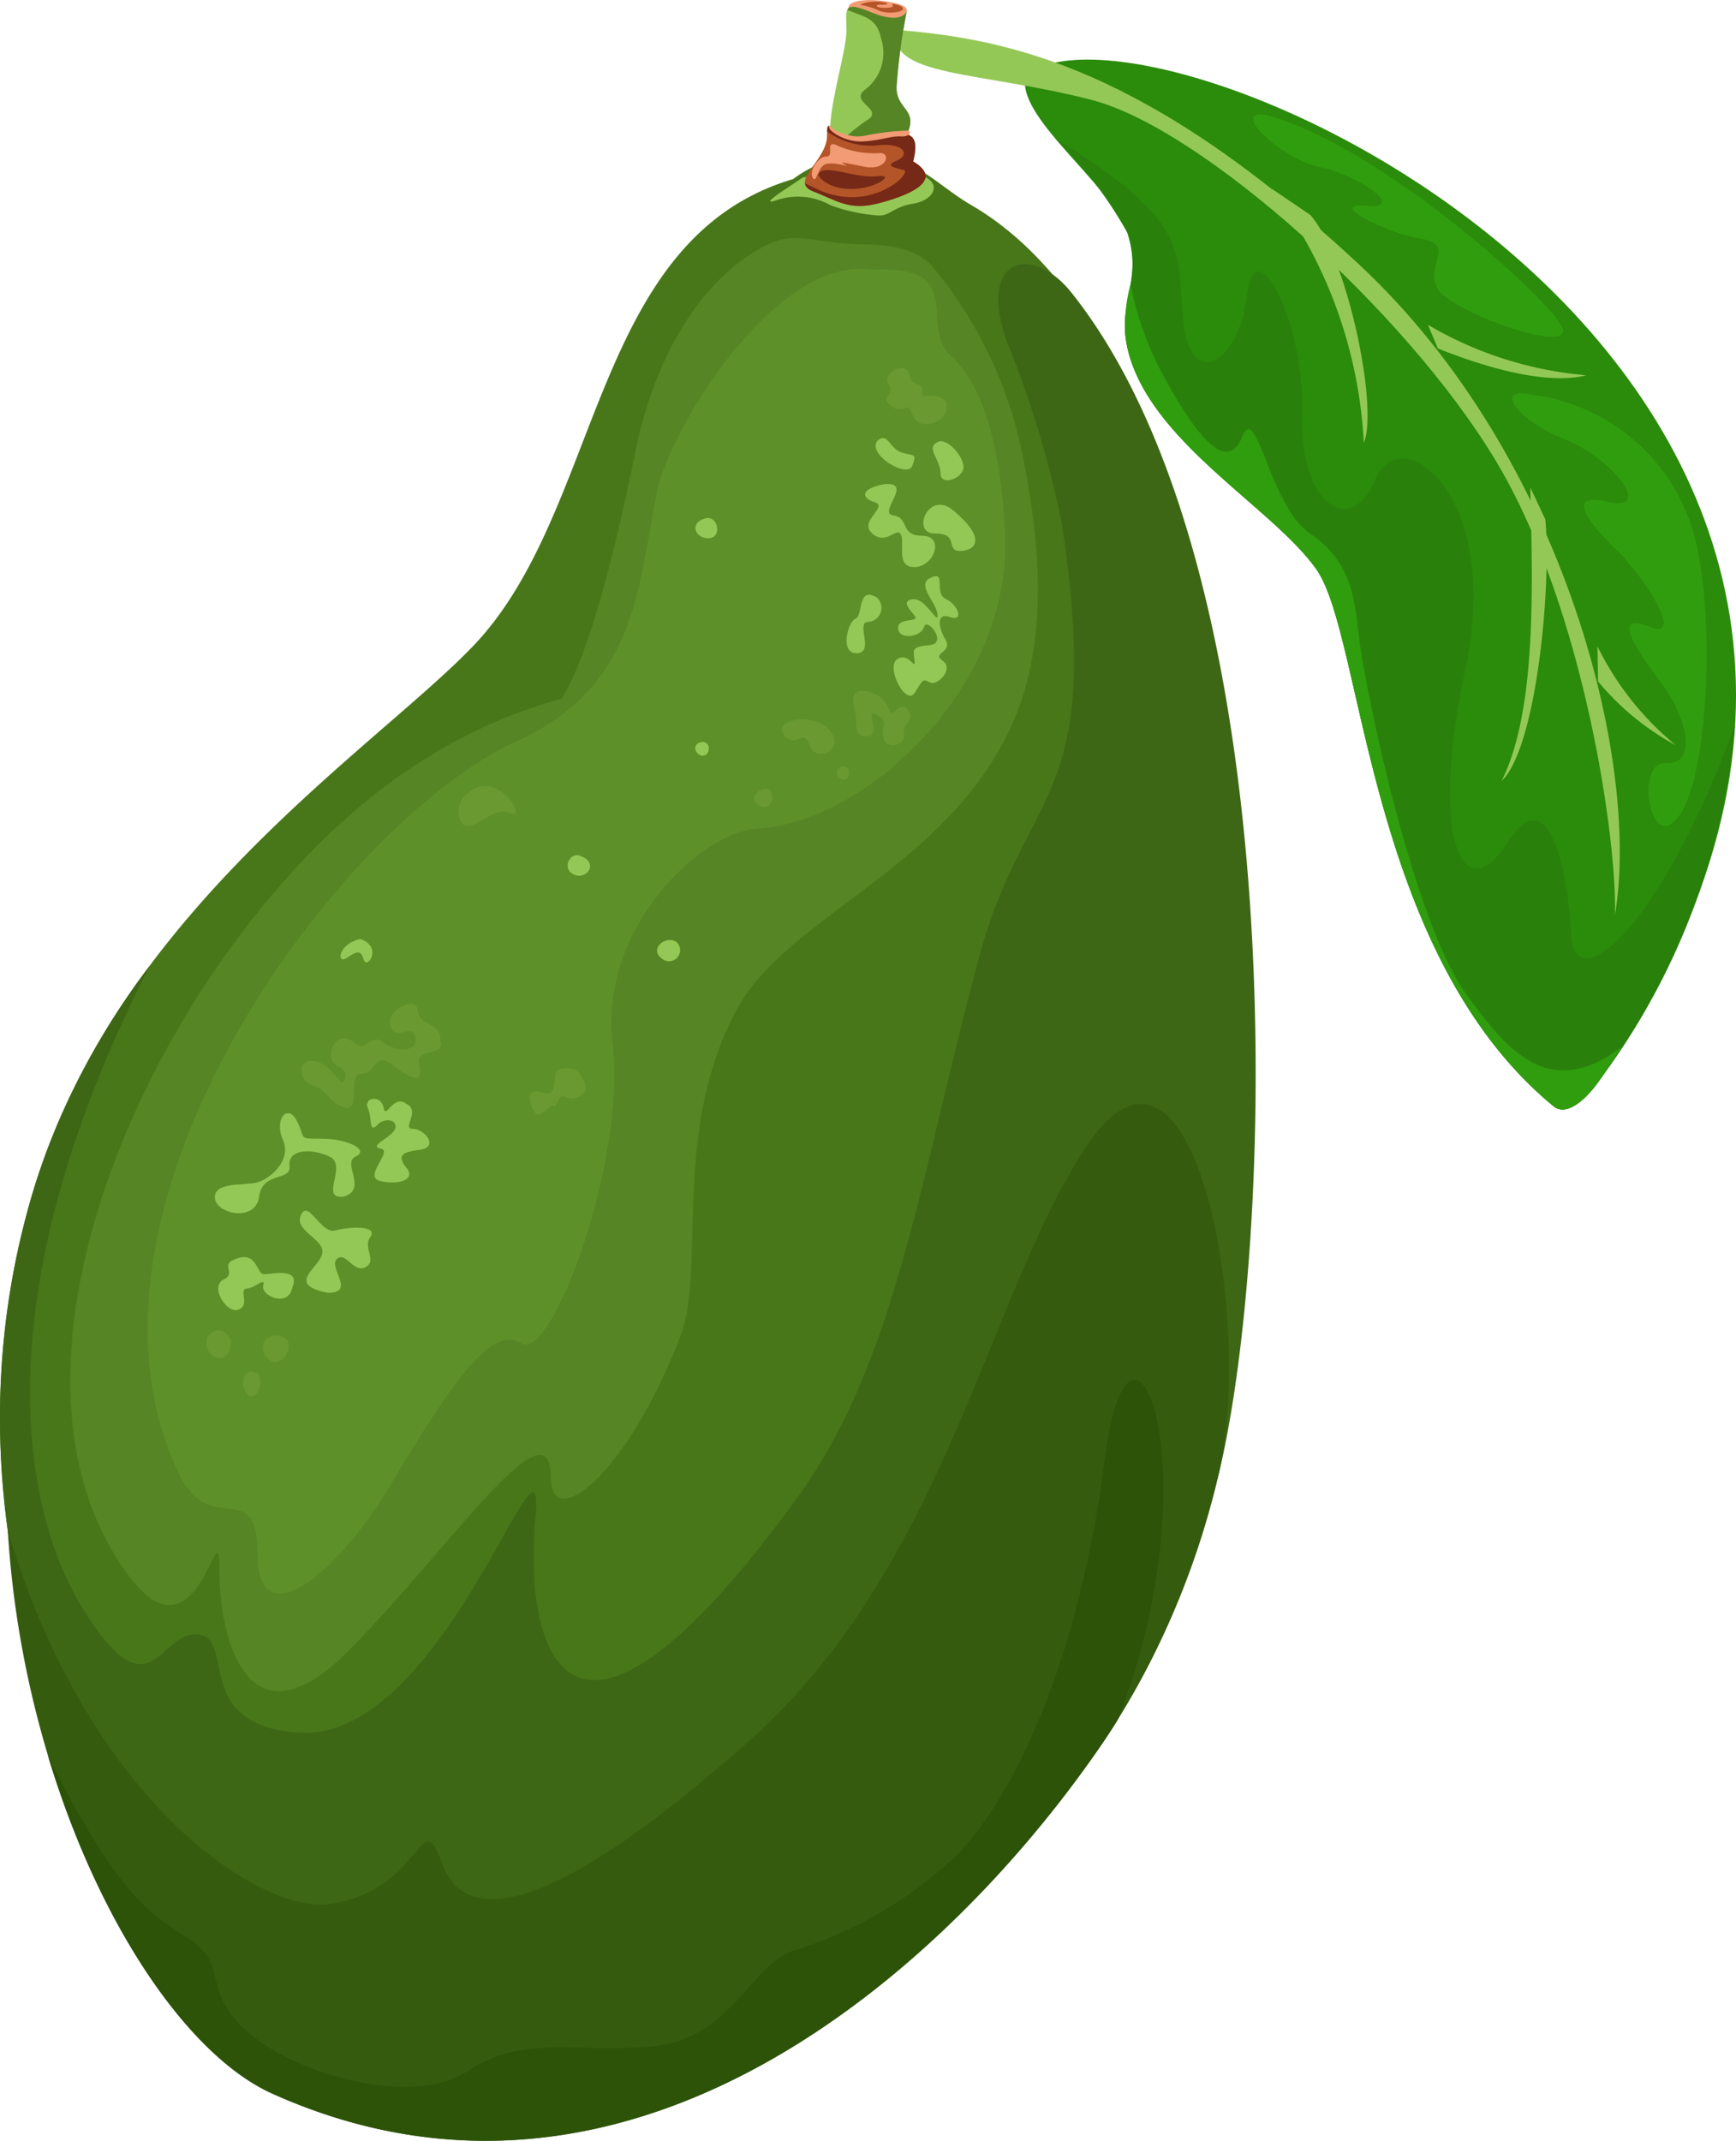 <svg xmlns="http://www.w3.org/2000/svg" xmlns:xlink="http://www.w3.org/1999/xlink" width="54.498" height="67.199" viewBox="0 0 54.498 67.199">
  <defs>
    <clipPath id="clip-path">
      <rect id="Rectangle_1394" data-name="Rectangle 1394" width="54.498" height="67.2" fill="none"/>
    </clipPath>
  </defs>
  <g id="Group_12045" data-name="Group 12045" clip-path="url(#clip-path)">
    <path id="Path_11755" data-name="Path 11755" d="M154.559,9.465c-.43,1.251,2.688,3.443,3.179,4.962s-.339,2.177.005,3.635c.683,2.911,4.526,4.946,5.924,6.916,1.493,2.116,1.58,12.034,7.448,16.859.4.329,1.012-.187,1.478-.866,14.93-21.679-13.968-34.716-18.034-31.506" transform="translate(-122.343 -7.111)" fill="#2b8b0b" fill-rule="evenodd"/>
    <path id="Path_11756" data-name="Path 11756" d="M159.018,20.784a12.934,12.934,0,0,1,2.283,2.987c.486,1.514-.339,2.177.005,3.635.683,2.911,4.526,4.946,5.923,6.916,1.494,2.116,1.58,12.035,7.448,16.86.4.329,1.012-.187,1.478-.866a21.823,21.823,0,0,0,4.217-11.1c-2.385,6.5-5.032,8.587-5.144,6.6-.116-2.1-.7-4.946-2.015-2.891s-2.476.051-1.306-5.463-2.035-7.858-2.825-5.959-2.4.724-2.3-2.061-1.468-5.913-1.726-3.726-1.817,3.043-2.015.719c-.182-2.142.238-3.022-4.025-5.645" transform="translate(-125.906 -16.456)" fill="#29810b" fill-rule="evenodd"/>
    <path id="Path_11757" data-name="Path 11757" d="M169.768,42.861a4.479,4.479,0,0,0-.091,2.025c.684,2.911,4.526,4.946,5.924,6.916,1.493,2.116,1.58,12.034,7.447,16.86.4.329,1.013-.187,1.478-.866.233-.334.451-.668.663-1-2.278,1.731-3.6.122-4.891-1.666-1.7-2.359-3.2-9.812-3.347-11.1s-.233-2.45-1.539-3.341-1.676-4.2-2.147-3.028-1.468-.03-2.617-2.218a10.167,10.167,0,0,1-.881-2.587" transform="translate(-134.277 -33.936)" fill="#309d0e" fill-rule="evenodd"/>
    <path id="Path_11758" data-name="Path 11758" d="M157.742,32.308c.086-2.233-.932-9.63-3.757-14.318S144.781,7.6,141.338,6.7s-6.546-.734-6.1-2.2c3.559.284,7.9,1.24,14.454,7.341s8.865,15.811,8.045,20.474" transform="translate(-107.046 -3.557)" fill="#94c856" fill-rule="evenodd"/>
    <path id="Path_11759" data-name="Path 11759" d="M24.906,24.017C18.526,25.9,18.931,34.411,14.861,38.669,11.8,41.869,3.733,47.018,1.085,55.645s0,16.7,3.063,21.7,2.207,4.207,4.713,5.878,8.642,2.334,12.677-.035,13.082-5.007,16.282-17.948c2.85-11.533,1.742-35.121-7.321-40.4-.972-.562-1.615-1.347-2.81-1.559a3.859,3.859,0,0,0-2.785.734" transform="translate(0 -18.398)" fill="#48771a" fill-rule="evenodd"/>
    <path id="Path_11760" data-name="Path 11760" d="M120.868,25.83c.668.253.37.785-.268.886s-.734.405-1.119.37a5.576,5.576,0,0,1-1.473-.319,2.077,2.077,0,0,0-1.676-.167c-.719.253.521-.5.79-.7a9.362,9.362,0,0,1,3.746-.066" transform="translate(-91.933 -20.323)" fill="#94c856" fill-rule="evenodd"/>
    <path id="Path_11761" data-name="Path 11761" d="M34.974,36.069c-1-.051-1.681-.365-2.455.02-2.3,1.129-3.635,3.863-4.157,6.41-.552,2.709-1.4,6.369-2.339,7.863a15.521,15.521,0,0,0-4.172,1.818c-7.523,4.511-14.758,18.581-9.4,25.729,2.192,2.916,2.83-2.374,2.83-.187s.911,5.66,4.015,2.557,6.389-8.03,6.389-5.473c0,1.721,2.349.015,4.06-4.415.825-2.136-.284-6.349,1.737-10.207,1.564-2.987,6.526-4.42,8.622-8.885,1.18-2.506.977-5.564.456-8.247a13.43,13.43,0,0,0-2.926-6.3c-.7-.7-1.721-.628-2.663-.678" transform="translate(-8.393 -28.425)" fill="#558525" fill-rule="evenodd"/>
    <path id="Path_11762" data-name="Path 11762" d="M44.936,40.558c-2.947-.425-6.3,4.962-6.7,6.967-.613,3.048-.618,6.121-4.45,7.862-5.442,2.471-14.495,14.536-10.591,22.9,1.023,2.192,2.5.061,2.5,2.587s2.349.871,4.177-2.177,3.139-5.053,4.1-4.44,3.306-5.746,2.871-9.407S39.66,58.182,41.4,58.1c3.3-.167,8.02-4.379,7.756-9.29-.081-1.544-.334-4.3-1.7-5.549-1.048-.957.607-2.876-2.526-2.7" transform="translate(-17.61 -32.093)" fill="#5e902a" fill-rule="evenodd"/>
    <path id="Path_11763" data-name="Path 11763" d="M4.7,61.873A22.783,22.783,0,0,0,1.085,68.8c-2.643,8.627,0,16.7,3.063,21.7s2.01,4.708,4.511,6.374,8.845,1.838,12.88-.532,13.5-5.493,16.7-18.434c1.782-7.2,2.425-28.332-4.6-37.161-1.23-1.544-2.931-1.124-2.061,1.453a32.084,32.084,0,0,1,1.757,5.8c1.337,8.855-1.149,8.177-2.612,13.655-1.924,7.21-2.617,12.718-5.761,17.011-7.27,9.933-8.511,4.486-8.156.582S13.96,86.3,9.347,85.947c-3.367-.258-1.909-3-3.154-3.088-1.2-.086-1.458,2.582-3.544-.729C.553,78.8-.455,71.983,4.7,61.873" transform="translate(0 -31.557)" fill="#3d6714" fill-rule="evenodd"/>
    <path id="Path_11764" data-name="Path 11764" d="M1.171,179.791c.506,8.475,4.572,16.014,8.318,17.695,11.219,5.027,21.1-3.853,25.922-10.824a25.49,25.49,0,0,0,3.752-8.541c1.185-4.774-.759-15.588-4.2-10.272-3.1,4.789-4.369,13.108-10.571,18.606s-8.88,5.777-9.584,3.8-.567.851-3.524,1.271c-2.187.314-7.6-3.22-10.116-11.736" transform="translate(-0.927 -131.761)" fill="#355c0e" fill-rule="evenodd"/>
    <path id="Path_11765" data-name="Path 11765" d="M7.226,219.8c1.6,5.306,4.4,9.427,7.058,10.612,11.219,5.027,21.1-3.853,25.922-10.824.208-.3.415-.608.613-.932,3.043-7.817.38-14.419-.415-8.187-.932,7.316-3.422,11.361-4.825,12.607a12.906,12.906,0,0,1-4.825,2.8c-1.4.314-2.02,2.8-4.511,3.038s-4.045-.39-5.838.78-5.448.076-6.926-1.245-.542-2.025-1.787-2.881c-1.028-.7-2.106-1.043-4.465-5.767" transform="translate(-5.721 -164.685)" fill="#2d5309" fill-rule="evenodd"/>
    <path id="Path_11766" data-name="Path 11766" d="M86.015,128.954c.537.213.162.754-.243.567s-.106-.759.243-.567" transform="translate(-67.758 -102.071)" fill="#94c856" fill-rule="evenodd"/>
    <path id="Path_11767" data-name="Path 11767" d="M132.067,66.118c-.349.415.932,1.205,1.094.79s.02-.3-.349-.42-.42-.648-.744-.37" transform="translate(-104.52 -52.287)" fill="#94c856" fill-rule="evenodd"/>
    <path id="Path_11768" data-name="Path 11768" d="M140.775,66.543c-.37.187.1.537.1.977s.785.137.719-.253-.582-.886-.815-.724" transform="translate(-111.349 -52.662)" fill="#94c856" fill-rule="evenodd"/>
    <path id="Path_11769" data-name="Path 11769" d="M105.165,78.1c-.537.137-.324.648.106.623s.273-.729-.106-.623" transform="translate(-83.014 -61.828)" fill="#94c856" fill-rule="evenodd"/>
    <path id="Path_11770" data-name="Path 11770" d="M51.959,141.551c-.7.157-.749.82-.415.592s.435-.248.532.066.613-.41-.116-.658" transform="translate(-40.653 -112.076)" fill="#94c856" fill-rule="evenodd"/>
    <path id="Path_11771" data-name="Path 11771" d="M140.186,76.317c1.068.911.567,1.24.137,1.225s0-.562-.769-.547-.182-1.448.633-.678" transform="translate(-110.208 -60.248)" fill="#94c856" fill-rule="evenodd"/>
    <path id="Path_11772" data-name="Path 11772" d="M131.037,72.97c-.709.122-.785.415-.319.562s-.516.592-.071.987.785-.248.906.046-.172,1.033.44,1.007.937-.982.223-.982-.39-.567-.906-.638.663-1.058-.273-.982" transform="translate(-103.266 -57.772)" fill="#94c856" fill-rule="evenodd"/>
    <path id="Path_11773" data-name="Path 11773" d="M135.843,86.9c-.37.253.218.729.263,1.129s-.375-.537-.78-.476-.035.36.081.547-.567.01-.537.375.734.263.815-.056.759.511.182.572-.527.116-.481.486-.177-.294-.547-.041.278,1.478.547,1.058.253-.456.481-.329.769-.425.4-.683.334-.243.086-.668-.273-.856.157-.7.248-.39-.147-.572.066-.957-.521-.638" transform="translate(-106.675 -68.742)" fill="#94c856" fill-rule="evenodd"/>
    <path id="Path_11774" data-name="Path 11774" d="M128.586,89.751a.441.441,0,0,1-.289.77c-.364.046.223.957-.329.982s-.289-.992-.046-1.084.046-1.023.663-.668" transform="translate(-101.064 -70.999)" fill="#94c856" fill-rule="evenodd"/>
    <path id="Path_11775" data-name="Path 11775" d="M99.681,141.767a.346.346,0,0,1-.481.5c-.385-.289.137-.744.481-.5" transform="translate(-78.437 -112.19)" fill="#94c856" fill-rule="evenodd"/>
    <path id="Path_11776" data-name="Path 11776" d="M105.239,112.013c.015.314-.3.354-.41.106s.344-.41.41-.106" transform="translate(-82.986 -88.558)" fill="#94c856" fill-rule="evenodd"/>
    <path id="Path_11777" data-name="Path 11777" d="M56.571,165.807c-.415-.319-.643.527-.714.116s-.643-.319-.491.02,0,.871.36.461c.354-.208.638.015.451.263s-.79.471-.4.547-.587.886-.02,1.018,1.114-.04.83-.4-.228-.506.4-.582.167-.658-.208-.658.263-.567-.208-.785" transform="translate(-43.817 -131.157)" fill="#94c856" fill-rule="evenodd"/>
    <path id="Path_11778" data-name="Path 11778" d="M36.409,170.428c-.749.066.167-.992-.435-1.266s-1.311-.207-1.245.294-.851.162-.957.972-1.347.542-1.387.046.825-.4,1.266-.481,1.159-.7.871-1.347.142-1.164.435-.6,0,.562.79.562,1.514.349,1.058.557.415,1.038-.4,1.266" transform="translate(-25.639 -132.862)" fill="#94c856" fill-rule="evenodd"/>
    <path id="Path_11779" data-name="Path 11779" d="M46.088,185.087c-1.357-.268-.258-.78-.177-1.24s-.9-.694-.668-1.205.618.613,1.078.486,1.352-.152,1.1.2.228.744-.152.952-.618-.516-.9-.258.613,1.073-.283,1.063" transform="translate(-35.794 -144.504)" fill="#94c856" fill-rule="evenodd"/>
    <path id="Path_11780" data-name="Path 11780" d="M35.228,190.449c-.111.663-.992.278-.916-.035s-.233.061-.511.081.111.521-.263.663-.916-.724-.471-.942-.182-.481.446-.673.582.516.835.506,1.134-.218.881.4" transform="translate(-26.048 -150.048)" fill="#94c856" fill-rule="evenodd"/>
    <path id="Path_11781" data-name="Path 11781" d="M135.539,56.543c.172.653-.851.952-1.048.425s-.3.005-.683-.309.162-.309-.076-.673.572-.765.648-.309.476.208.405.542.365-.1.754.324" transform="translate(-105.835 -43.922)" fill="#699930" fill-rule="evenodd"/>
    <path id="Path_11782" data-name="Path 11782" d="M69.158,119.534c.243.683.977-.44,1.559-.2s-.243-1.124-1.023-.78-.537.977-.537.977" transform="translate(-54.727 -93.826)" fill="#699930" fill-rule="evenodd"/>
    <path id="Path_11783" data-name="Path 11783" d="M119.267,108.663c.749.668-.314,1.185-.511.592s-.395.116-.79-.314.668-.749,1.3-.278" transform="translate(-93.334 -85.85)" fill="#699930" fill-rule="evenodd"/>
    <path id="Path_11784" data-name="Path 11784" d="M130.346,104.694c.278.37-.177.425-.106.775s-.557.511-.648.116.208-.486-.208-.719.162.648-.278.673-.329-.3-.375-.628-.208-.694.116-.79a.906.906,0,0,1,.932.582c.091.349.334-.319.567-.01" transform="translate(-101.862 -82.428)" fill="#699930" fill-rule="evenodd"/>
    <path id="Path_11785" data-name="Path 11785" d="M114.236,119.009c.132.41-.233.623-.476.344s.319-.623.476-.344" transform="translate(-90.024 -94.147)" fill="#699930" fill-rule="evenodd"/>
    <path id="Path_11786" data-name="Path 11786" d="M126.523,115.62c.106.37-.243.425-.344.192s.243-.385.344-.192" transform="translate(-99.891 -91.476)" fill="#699930" fill-rule="evenodd"/>
    <path id="Path_11787" data-name="Path 11787" d="M37.138,206.861c.208.37-.152.906-.385.562s0-.891.385-.562" transform="translate(-29.027 -163.706)" fill="#699930" fill-rule="evenodd"/>
    <path id="Path_11788" data-name="Path 11788" d="M49.787,152.493c.172.552-.8.2-.663.77s-.2.506-.815.025-.526.263-.992.263,0,1.21-.527,1.058-.552-.572-.992-.683-.572-.861.045-.77.815.967.947.547-.461-.309-.44-.749.395-.7.749-.375.486-.349.927,0,1.119.243.967-.2-.572.177-.77-.309.815-1.013.856-.506.729.354.709.926" transform="translate(-35.964 -119.843)" fill="#699930" fill-rule="evenodd"/>
    <path id="Path_11789" data-name="Path 11789" d="M40.381,201.473c.187.39-.38.992-.7.456s.415-.83.7-.456" transform="translate(-31.353 -159.386)" fill="#699930" fill-rule="evenodd"/>
    <path id="Path_11790" data-name="Path 11790" d="M31.9,200.894c-.01.754-.673.643-.764.147s.577-.694.764-.147" transform="translate(-24.648 -158.802)" fill="#699930" fill-rule="evenodd"/>
    <path id="Path_11791" data-name="Path 11791" d="M81.473,161.274c.476.623-.248.795-.486.663s-.228.359-.36.268-.445.582-.653.127-.061-.653.278-.532.415-.132.415-.5.714-.339.805-.03" transform="translate(-63.245 -127.506)" fill="#699930" fill-rule="evenodd"/>
    <path id="Path_11792" data-name="Path 11792" d="M129.085,1.1c.567-.6,1.053-.851.2-1.023s-1.509-.03-1.342.243a4.654,4.654,0,0,0,1.144.78" transform="translate(-101.279 0)" fill="#f29b74" fill-rule="evenodd"/>
    <path id="Path_11793" data-name="Path 11793" d="M127.458,5.184c.537-.942-.258-.871-.248-1.625a18.968,18.968,0,0,1,.319-2.374s-.157.415-1.093.03-.8-.122-.8.557-.547,2.3-.516,3.316,1.959.921,2.339.1" transform="translate(-99.065 -0.821)" fill="#94c856" fill-rule="evenodd"/>
    <path id="Path_11794" data-name="Path 11794" d="M127.983,5.182c.537-.942-.258-.871-.248-1.625a18.965,18.965,0,0,1,.319-2.374s-.157.415-1.093.03c-.516-.213-.7-.228-.77-.086.481.223.921.218,1.058.9a1.443,1.443,0,0,1-.527,1.625c-.461.37.653.607.076.947a5.753,5.753,0,0,0-1.018.881,1.521,1.521,0,0,0,2.2-.294" transform="translate(-99.59 -0.819)" fill="#558525" fill-rule="evenodd"/>
    <path id="Path_11795" data-name="Path 11795" d="M124.739,20.11c1.018.613-.187,1.083-1.094,1.316s-1.266-.071-2.045-.375.43-.962.435-1.742.061.177,1.144.066,1.868-.466,1.559.734" transform="translate(-96.072 -15.043)" fill="#b45529" fill-rule="evenodd"/>
    <path id="Path_11796" data-name="Path 11796" d="M124.752,20.113c1.018.613-.187,1.083-1.094,1.316s-1.266-.071-2.045-.375c-.172-.071-.243-.152-.258-.253.137.066.284.137.441.208,1.655.734,2.941-.547,2.663-.623s-.628-.127-.218-.3.243-.542-.521-.486a2.337,2.337,0,0,1-1.666-.425c.015-.521.126.309,1.139.2,1.083-.111,1.868-.466,1.559.734" transform="translate(-96.085 -15.046)" fill="#752916" fill-rule="evenodd"/>
    <path id="Path_11797" data-name="Path 11797" d="M127.447,19.077c.137.01.086.2-.213.182s-.613.122-1.18.157-1.1-.329-1.078-.461.076.116.395.192a1.216,1.216,0,0,0,.754.086,7.7,7.7,0,0,1,1.321-.157" transform="translate(-98.952 -14.977)" fill="#f29b74" fill-rule="evenodd"/>
    <path id="Path_11798" data-name="Path 11798" d="M131.052.461c.046.116-.43.192-.729.081a2.245,2.245,0,0,0-.582-.187c-.106,0,.228-.137.587-.1s.258.1.041.091-.172.1.1.1.3-.046.248-.1.289.01.339.106" transform="translate(-102.709 -0.199)" fill="#b45529" fill-rule="evenodd"/>
    <path id="Path_11799" data-name="Path 11799" d="M194.61,36.422a14.506,14.506,0,0,0-2.891-7.979l1.22.83c1.185,1.382,2.131,6.086,1.671,7.149m4.329,10.612c1.134-2.283.957-6.349.9-9.209l.471,1c.192,2.056-.263,7.139-1.372,8.212m5.478-1.114a9.335,9.335,0,0,1-2.471-3.114l.02,1.1a8.218,8.218,0,0,0,2.45,2.01M201.6,34.3a11.719,11.719,0,0,1-4.977-1.585l.314.744c2.177.866,3.737,1.083,4.663.84" transform="translate(-151.797 -22.52)" fill="#94c856" fill-rule="evenodd"/>
    <path id="Path_11800" data-name="Path 11800" d="M189.374,17.29c3.443.957,8.4,5.372,9.179,6.526s-3.377-.319-3.833-1.063.618-1.387-.542-1.59-2.982-1.144-1.7-1.033-.258-.967-1.458-1.21-2.936-1.868-1.645-1.63m8.42,8.789a6.072,6.072,0,0,1,4.941,4.283c.7,2.455.5,7.579-.43,8.9s-1.423-1.706-.425-1.64.668-1.443-.177-2.552-1.519-2.182-.339-1.726-.294-1.686-.957-2.324-1.9-1.959-.38-1.6.147-1.387-1.337-1.964-2.334-1.736-.9-1.372" transform="translate(-149.579 -13.671)" fill="#309d0e" fill-rule="evenodd"/>
    <path id="Path_11801" data-name="Path 11801" d="M123.389,25.787c.106-.395,1.18.132,1.828.046s-.056.415-.825.4-1.033-.425-1-.446" transform="translate(-97.694 -20.3)" fill="#752916" fill-rule="evenodd"/>
    <path id="Path_11802" data-name="Path 11802" d="M123.094,21.739a2.852,2.852,0,0,0,1.433.273c.344,0,.208.577-.522.425s-.775-.152-.567-.051-.4-.127-.648-.015-.263.618-.385.415.162-.663.425-.663-.025-.44.263-.385" transform="translate(-96.892 -17.208)" fill="#f29b74" fill-rule="evenodd"/>
  </g>
</svg>
